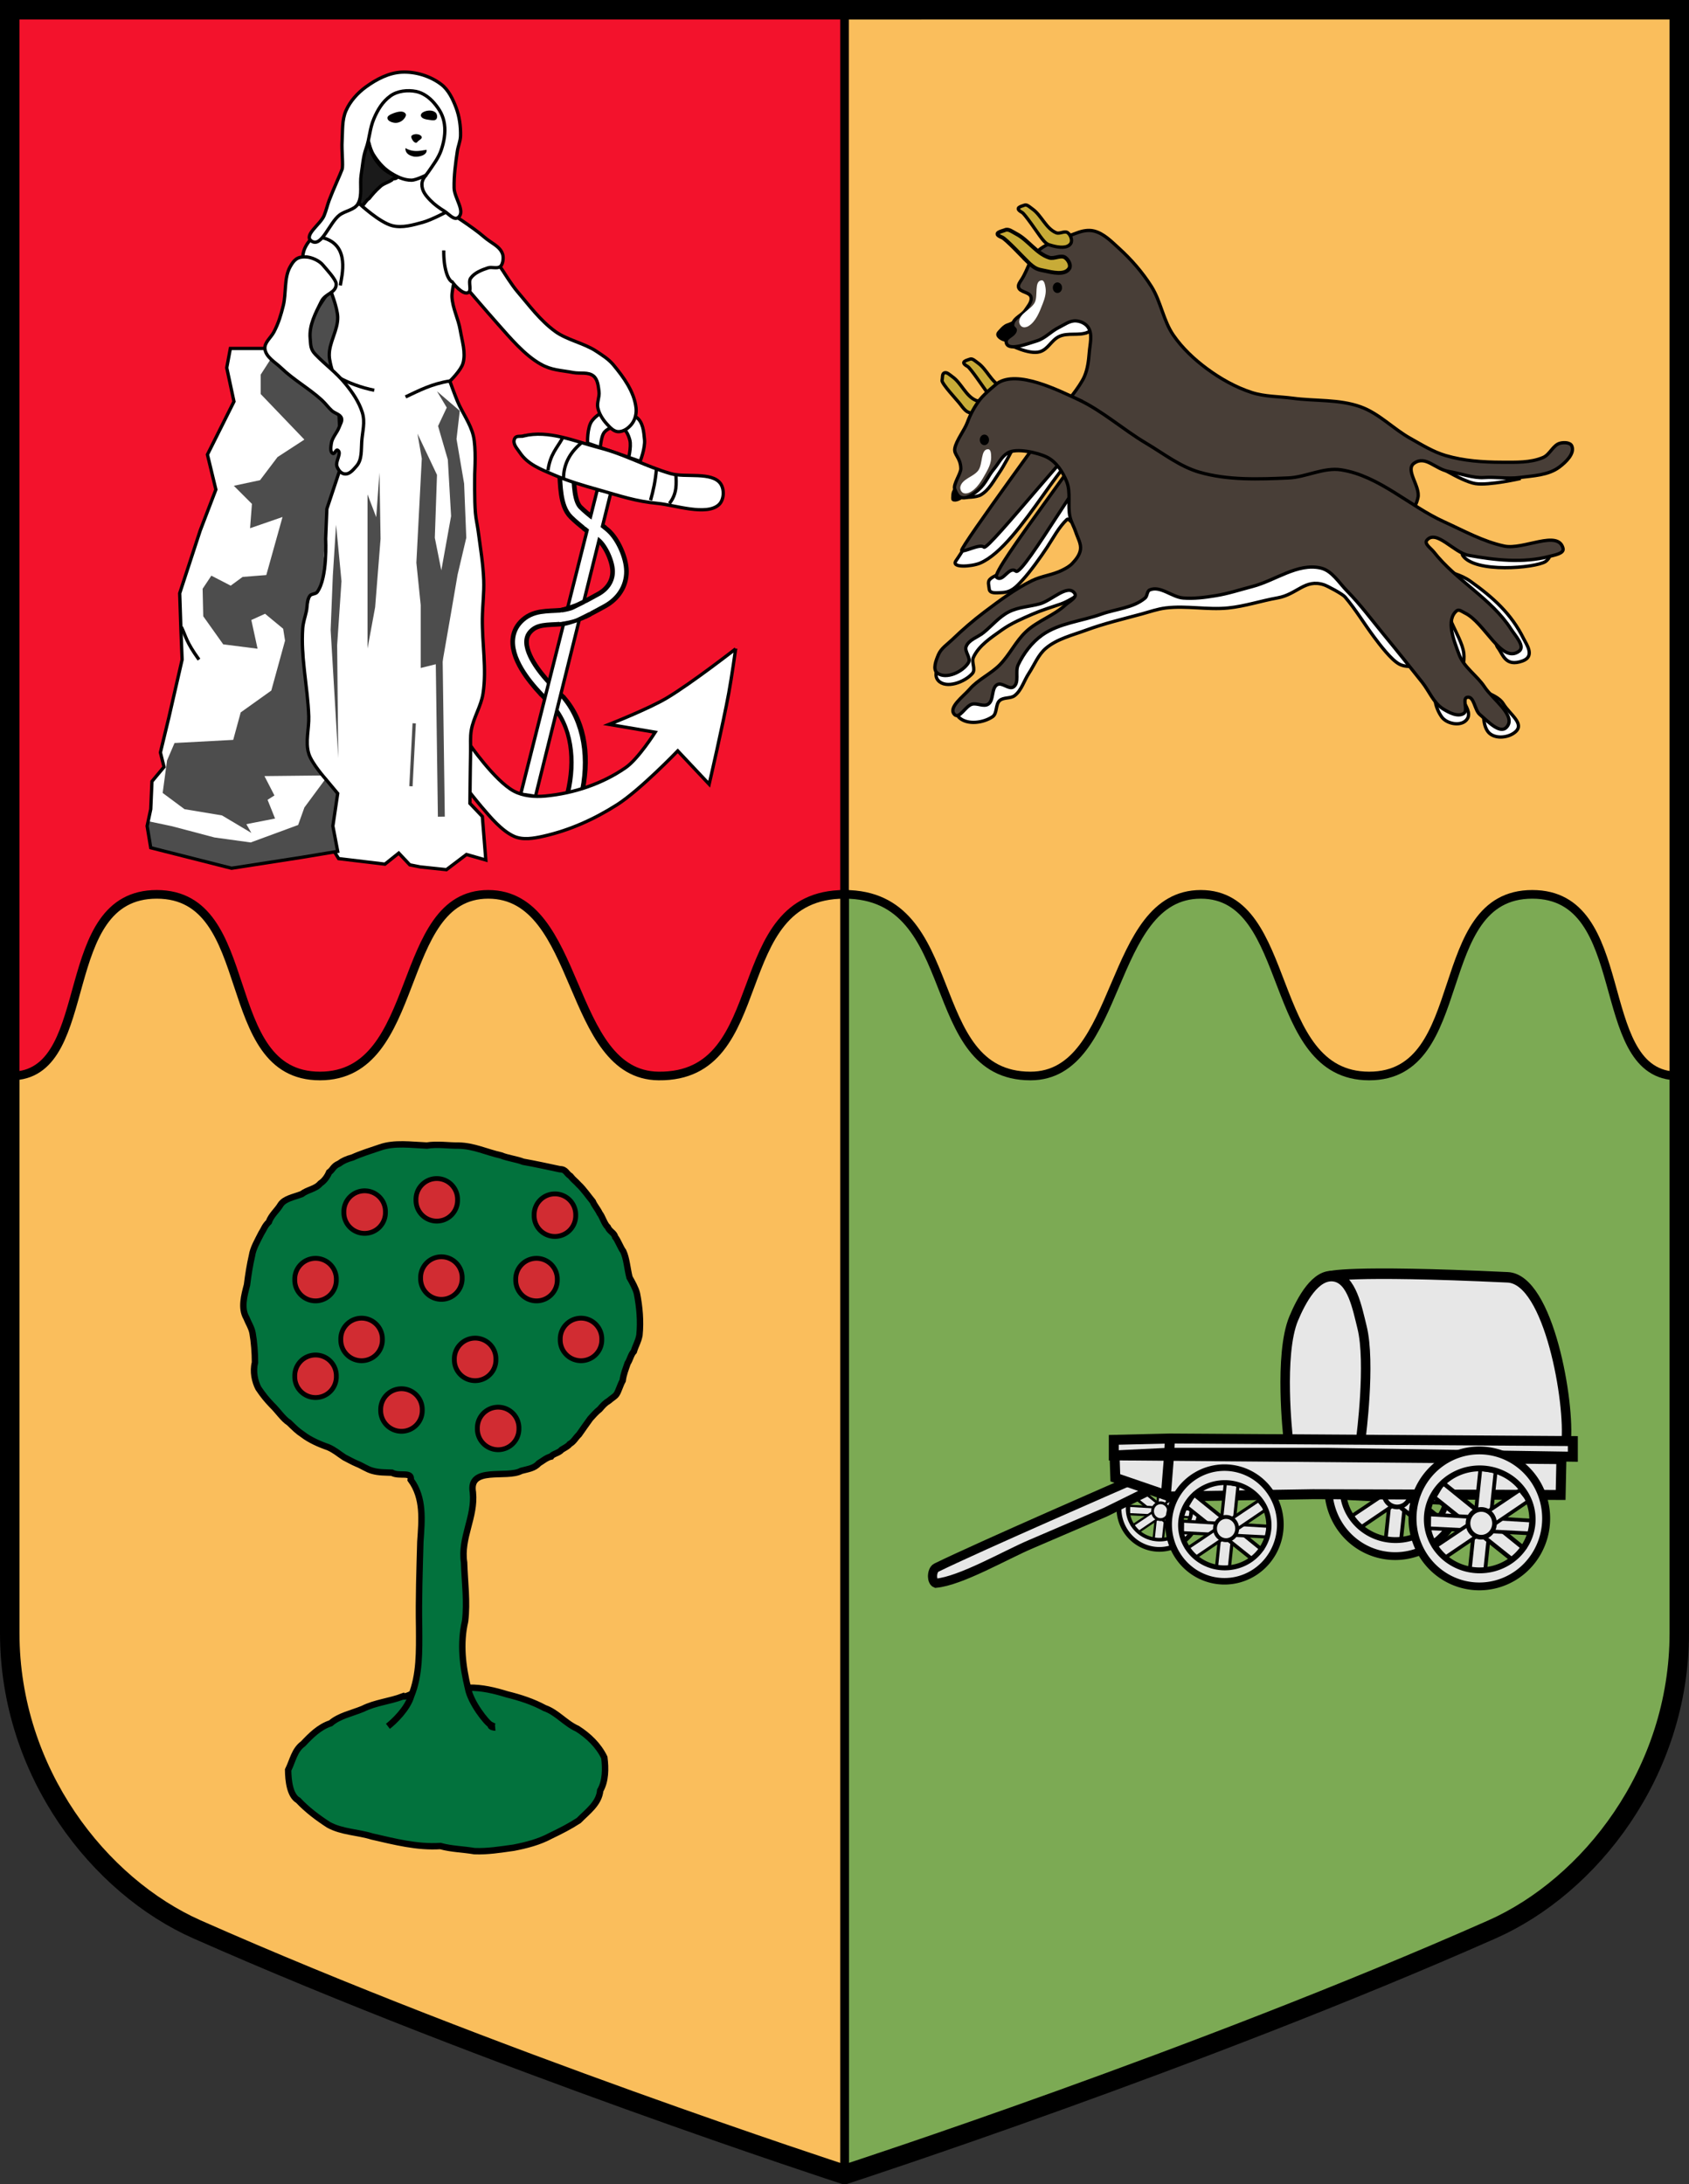 <?xml version="1.0" encoding="UTF-8" standalone="no"?>
<!-- Created with Inkscape (http://www.inkscape.org/) -->

<svg
   xmlns:dc="http://purl.org/dc/elements/1.1/"
   xmlns:cc="http://creativecommons.org/ns#"
   xmlns:rdf="http://www.w3.org/1999/02/22-rdf-syntax-ns#"
   xmlns:svg="http://www.w3.org/2000/svg"
   xmlns="http://www.w3.org/2000/svg"
   xmlns:xlink="http://www.w3.org/1999/xlink"
   xmlns:sodipodi="http://sodipodi.sourceforge.net/DTD/sodipodi-0.dtd"
   xmlns:inkscape="http://www.inkscape.org/namespaces/inkscape"
   width="391.062"
   height="505.719"
   id="svg3407"
   version="1.1"
   inkscape:version="0.92.4 (5da689c313, 2019-01-14)"
   sodipodi:docname="South Africa Shield 1910-1928.svg">
  <rect width="100%" height="100%" fill="#333333" stroke="none"/>
  <defs
     id="defs3409">
    <inkscape:perspective
       sodipodi:type="inkscape:persp3d"
       inkscape:vp_x="0 : 526.18109 : 1"
       inkscape:vp_y="0 : 1000 : 0"
       inkscape:vp_z="744.09448 : 526.18109 : 1"
       inkscape:persp3d-origin="372.04724 : 350.78739 : 1"
       id="perspective3415" />
    <inkscape:perspective
       id="perspective3239"
       inkscape:persp3d-origin="0.5 : 0.33333333 : 1"
       inkscape:vp_z="1 : 0.5 : 1"
       inkscape:vp_y="0 : 1000 : 0"
       inkscape:vp_x="0 : 0.5 : 1"
       sodipodi:type="inkscape:persp3d" />
  </defs>
  <sodipodi:namedview
     id="base"
     pagecolor="#ffffff"
     bordercolor="#666666"
     borderopacity="1.0"
     inkscape:pageopacity="0.0"
     inkscape:pageshadow="2"
     inkscape:zoom="1"
     inkscape:cx="180.85935"
     inkscape:cy="208.63641"
     inkscape:document-units="px"
     inkscape:current-layer="layer1"
     showgrid="false"
     inkscape:window-width="1600"
     inkscape:window-height="837"
     inkscape:window-x="-8"
     inkscape:window-y="-8"
     inkscape:window-maximized="1" />
  <g
     inkscape:label="Ebene 1"
     inkscape:groupmode="layer"
     id="layer1"
     transform="translate(-178.754,-245.217)">
    <g
       transform="translate(-182.774,-578.427)"
       id="g3066">
      <path
         style="fill:none;stroke:#000000;stroke-width:7;stroke-linecap:butt;stroke-linejoin:miter;stroke-miterlimit:4;stroke-opacity:1;stroke-dasharray:none"
         d="m 365.028,827.144 0,374.625 c 0,31.822 20.441,57.68 42.625,67.5 67.893,30.053 149.406,56.594 149.406,56.594 0,0 81.513,-26.541 149.406,-56.594 22.184,-9.82 42.625,-35.678 42.625,-67.5 l 0,-374.625 -192.031,0 -192.031,0 z"
         id="path3853"
         sodipodi:nodetypes="ccscscccc" />
      <path
         sodipodi:nodetypes="ccscscccc"
         id="path3836"
         d="m 365.028,827.144 0,374.625 c 0,31.822 20.441,57.68 42.625,67.5 67.893,30.053 149.406,56.594 149.406,56.594 0,0 81.513,-26.541 149.406,-56.594 22.184,-9.82 42.625,-35.678 42.625,-67.5 l 0,-374.625 -192.031,0 -192.031,0 z"
         style="fill:#f3122c;fill-opacity:1;stroke:#000000;stroke-width:2;stroke-linecap:butt;stroke-linejoin:miter;stroke-miterlimit:4;stroke-opacity:1;stroke-dasharray:none" />
      <path
         id="path3851"
         d="m 557.069,827.155 0,279.637 192.022,1.079 0,-280.727 -192.022,0.011 z"
         style="fill:#fabe5c;fill-opacity:1;stroke:#000000;stroke-width:2;stroke-linecap:butt;stroke-linejoin:miter;stroke-miterlimit:4;stroke-opacity:1;stroke-dasharray:none" />
      <path
         sodipodi:nodetypes="ccsccssssc"
         id="path3828"
         d="m 557.06,1030.737 0,295.125 c 0,0 81.513,-26.541 149.406,-56.594 22.184,-9.82 42.625,-35.678 42.625,-67.5 l 0,-129 c -18.88,-1.318 -9.343,-42.031 -32.781,-42.031 -23.824,0 -13.839,42.062 -37.781,42.062 -23.942,0 -17.262,-42.062 -38.969,-42.062 -21.707,0 -18.071,42.05 -39.438,42.062 -25.286,0.015 -15.264,-42.062 -43.062,-42.062 z"
         style="fill:#7caa54;fill-opacity:1;stroke:#000000;stroke-width:2;stroke-linecap:butt;stroke-linejoin:miter;stroke-miterlimit:4;stroke-opacity:1;stroke-dasharray:none" />
      <path
         sodipodi:nodetypes="ccsccssssc"
         style="fill:#fabe5c;fill-opacity:1;stroke:#000000;stroke-width:2;stroke-linecap:butt;stroke-linejoin:miter;stroke-miterlimit:4;stroke-opacity:1;stroke-dasharray:none"
         d="m 557.069,1030.737 0,295.125 c 0,0 -81.513,-26.541 -149.406,-56.594 -22.184,-9.82 -42.625,-35.678 -42.625,-67.5 l 0,-129 c 18.88,-1.318 9.343,-42.031 32.781,-42.031 23.824,0 13.839,42.062 37.781,42.062 23.942,0 17.262,-42.062 38.969,-42.062 21.707,0 18.072,41.837 39.438,42.062 27.002,0.285 15.264,-42.062 43.062,-42.062 z"
         id="path3849" />
    </g>
    <g
       id="g614"
       transform="matrix(3.08,0,0,3.08,-301.849,-262.786)">
      <path
         d="m 186.473,170.977 -3.501,1.839 0.801,3.115 -0.979,6.319 5.578,1.454 1.513,-2.611 -0.504,-3.59 0.593,-4.005 -1.839,-2.255 z"
         id="path4176"
         style="fill:#ffffff;fill-opacity:1;stroke:#000000;stroke-width:0.165;stroke-opacity:1"
         inkscape:connector-curvature="0" />
      <path
         d="m 185.866,178.218 c 0.058,0.214 -0.292,0.083 -0.378,0.257 -0.291,0.197 -0.657,0.263 -0.904,0.526 -0.295,0.254 -0.551,0.551 -0.792,0.856 -0.243,0.146 -0.313,0.378 -0.513,0.54 -0.23,-0.066 -0.243,-0.156 -0.449,-0.274 -0.23,-0.181 -0.46,-0.361 -0.69,-0.542 0.445,-1.82 0.89,-3.639 1.335,-5.459 0.165,1.003 0.249,2.083 0.876,2.928 0.426,0.586 0.858,0.88 1.514,1.168 z"
         id="path4178"
         style="fill:#1a1a1a;stroke:#000000;stroke-width:0.248px;stroke-linecap:butt;stroke-linejoin:miter;stroke-opacity:1"
         inkscape:connector-curvature="0" />
      <path
         d="m 200.235,198.227 0.9,0.335 0.23,-0.942 0.398,-0.544 1.318,0.209 0.251,0.565 0.105,0.816 -0.209,0.69 0.858,0.335 0.356,-0.942 v -1.088 l -0.314,-1.067 -0.46,-0.439 -2.532,-0.126 -0.439,0.377 -0.439,0.732 v 1.193 z"
         id="path4180"
         style="fill:#ffffff;fill-opacity:1;stroke:none;stroke-width:0.667"
         inkscape:connector-curvature="0" />
      <path
         d="m 200.21,198.252 c 0,0 -0.045,-1.179 0.33,-1.675 0.317,-0.419 0.805,-0.728 1.33,-0.765 0.685,-0.049 1.44,0.092 2.001,0.488 0.509,0.359 0.563,1.077 0.621,1.697 0.059,0.632 -0.328,1.622 -0.328,1.622 z"
         id="path4182"
         style="fill:none;stroke:#000000;stroke-width:0.248px;stroke-linecap:butt;stroke-linejoin:miter;stroke-opacity:1"
         inkscape:connector-curvature="0" />
      <path
         d="m 201.153,198.9 c 0,0 0.018,-1.117 0.326,-1.478 0.284,-0.334 0.858,-0.493 1.269,-0.342 0.351,0.13 0.534,0.566 0.634,0.927 0.148,0.534 -0.143,1.587 -0.143,1.587 z"
         id="path4185"
         style="fill:none;stroke:#000000;stroke-width:0.248px;stroke-linecap:butt;stroke-linejoin:miter;stroke-opacity:1"
         inkscape:connector-curvature="0" />
      <path
         d="m 199.785,210.839 c 0.502,-0.251 0.99,-0.521 1.474,-0.785 0.817,-0.447 1.363,-1.215 1.354,-2.171 -0.008,-0.873 -0.579,-2.153 -1.214,-2.702 -0.065,-0.056 -0.192,-0.153 -0.258,-0.207"
         id="path4187"
         style="fill:none;stroke:#000000;stroke-width:1.388;stroke-linecap:butt;stroke-linejoin:miter;stroke-miterlimit:4;stroke-dasharray:none;stroke-opacity:1"
         inkscape:connector-curvature="0" />
      <path
         d="m 201.204,205.016 c -0.301,-0.251 -0.656,-0.522 -0.958,-0.764"
         id="path4189"
         style="fill:none;stroke:#000000;stroke-width:1.388;stroke-linecap:butt;stroke-linejoin:miter;stroke-miterlimit:4;stroke-dasharray:none;stroke-opacity:1"
         inkscape:connector-curvature="0" />
      <path
         d="m 200.295,204.287 c -0.33,-0.264 -0.657,-0.536 -0.971,-0.842 -0.667,-0.65 -0.636,-2.115 -0.703,-3.036"
         id="path4191"
         style="fill:none;stroke:#000000;stroke-width:1.388;stroke-linecap:butt;stroke-linejoin:miter;stroke-miterlimit:4;stroke-dasharray:none;stroke-opacity:1"
         inkscape:connector-curvature="0" />
      <path
         d="m 198.08,217.777 c -0.052,-0.051 -0.105,-0.104 -0.161,-0.161 -0.218,-0.221 -0.498,-0.503 -0.735,-0.75 -0.044,-0.046 -0.086,-0.09 -0.127,-0.133"
         id="path4193"
         style="fill:none;stroke:#000000;stroke-width:1.388;stroke-linecap:butt;stroke-linejoin:miter;stroke-miterlimit:4;stroke-dasharray:none;stroke-opacity:1"
         inkscape:connector-curvature="0" />
      <path
         d="m 198.117,217.814 c -0.052,-0.051 -0.142,-0.141 -0.198,-0.198 -0.259,-0.262 -0.579,-0.585 -0.838,-0.859"
         id="path4195"
         style="fill:none;stroke:#cccccc;stroke-width:0.694;stroke-linecap:butt;stroke-linejoin:miter;stroke-miterlimit:4;stroke-dasharray:none;stroke-opacity:1"
         inkscape:connector-curvature="0" />
      <path
         sodipodi:nodetypes="cc"
         d="m 199.215,224.699 c 0.625,-2.599 0.395,-5.231 -1.236,-7.029"
         id="path4197"
         style="fill:none;stroke:#000000;stroke-width:1.388;stroke-linecap:butt;stroke-linejoin:miter;stroke-miterlimit:4;stroke-dasharray:none;stroke-opacity:1"
         inkscape:connector-curvature="0" />
      <path
         sodipodi:nodetypes="cssc"
         d="m 197.11,216.795 c -0.284,-0.301 -0.534,-0.592 -0.788,-0.915 -0.828,-1.049 -1.99,-2.95 -0.508,-4.059 0.754,-0.564 1.794,-0.379 2.737,-0.528"
         id="path4199"
         style="fill:none;stroke:#000000;stroke-width:1.388;stroke-linecap:butt;stroke-linejoin:miter;stroke-miterlimit:4;stroke-dasharray:none;stroke-opacity:1"
         inkscape:connector-curvature="0" />
      <path
         d="m 197.137,216.813 c -0.284,-0.301 -0.561,-0.61 -0.815,-0.933 -0.828,-1.049 -1.99,-2.95 -0.508,-4.059 0.754,-0.564 1.794,-0.379 2.737,-0.528"
         id="path4201"
         style="fill:none;stroke:#ffffff;stroke-width:0.694;stroke-linecap:butt;stroke-linejoin:miter;stroke-miterlimit:4;stroke-dasharray:none;stroke-opacity:1"
         inkscape:connector-curvature="0" />
      <path
         sodipodi:nodetypes="cc"
         d="m 199.215,224.699 c 0.625,-2.599 0.282,-5.362 -1.349,-7.161"
         id="path4203"
         style="fill:none;stroke:#ffffff;stroke-width:0.694;stroke-linecap:butt;stroke-linejoin:miter;stroke-miterlimit:4;stroke-dasharray:none;stroke-opacity:1"
         inkscape:connector-curvature="0" />
      <path
         sodipodi:nodetypes="ccccc"
         d="m 200.94,201.765 -5.754,22.87 1.109,0.167 5.678,-22.889 z"
         id="path4205"
         style="fill:#ffffff;fill-opacity:1;stroke:#000000;stroke-width:0.248px;stroke-linecap:butt;stroke-linejoin:miter;stroke-opacity:1"
         inkscape:connector-curvature="0" />
      <path
         d="m 211.342,213.716 c 0,0 -3.282,2.562 -5.164,3.689 -1.369,0.82 -4.353,1.992 -4.353,1.992 l 3.467,0.59 c 0,0 -1.267,1.998 -2.213,2.656 -1.756,1.222 -3.92,1.942 -6.05,2.139 -0.793,0.074 -1.659,0.007 -2.361,-0.369 -1.442,-0.772 -3.393,-3.606 -3.393,-3.606 l -0.116,3.454 c 0,0 0.713,0.9 1.087,1.339 0.656,0.77 1.503,1.787 2.423,2.206 0.671,0.306 1.493,0.162 2.213,0 2.018,-0.454 3.839,-1.288 5.533,-2.361 1.722,-1.09 4.574,-4.058 4.574,-4.058 l 2.361,2.508 c 0,0 1.033,-4.466 1.476,-6.861 0.222,-1.201 0.516,-3.32 0.516,-3.32 z"
         id="path4242"
         style="fill:#ffffff;fill-opacity:1;stroke:#000000;stroke-width:0.248px;stroke-linecap:butt;stroke-linejoin:miter;stroke-opacity:1"
         inkscape:connector-curvature="0"
         sodipodi:nodetypes="csccsssccssssccsc" />
      <path
         d="m 199.785,210.839 c 0.502,-0.251 0.99,-0.521 1.474,-0.785 0.817,-0.447 1.363,-1.215 1.354,-2.171 -0.008,-0.873 -0.579,-2.153 -1.214,-2.702 -0.065,-0.056 -0.13,-0.111 -0.195,-0.165"
         id="path4207"
         style="fill:none;stroke:#ffffff;stroke-width:0.694;stroke-linecap:butt;stroke-linejoin:miter;stroke-miterlimit:4;stroke-dasharray:none;stroke-opacity:1"
         inkscape:connector-curvature="0" />
      <path
         d="m 200.295,204.287 c -0.33,-0.264 -0.657,-0.536 -0.971,-0.842 -0.667,-0.65 -0.636,-2.115 -0.703,-3.036"
         id="path4209"
         style="fill:none;stroke:#ffffff;stroke-width:0.694;stroke-linecap:butt;stroke-linejoin:miter;stroke-miterlimit:4;stroke-dasharray:none;stroke-opacity:1"
         inkscape:connector-curvature="0" />
      <path
         d="m 195.391,197.71 c 1.895,-0.466 3.836,0.4 5.724,0.893 1.969,0.514 3.394,1.372 5.348,1.942 1.08,0.315 3.093,-0.168 3.743,0.751 0.303,0.429 0.267,1.208 -0.112,1.571 -0.919,0.881 -3.33,0.037 -4.597,-0.083 -1.717,-0.163 -2.805,-0.557 -4.465,-1.025 -1.218,-0.344 -2.233,-0.638 -3.396,-1.137 -0.969,-0.416 -1.926,-0.779 -2.513,-1.654 -0.23,-0.343 -0.563,-0.658 -0.405,-1.039 0.112,-0.27 0.39,-0.15 0.673,-0.22 z"
         id="path4211"
         style="fill:#ffffff;fill-opacity:1;stroke:#000000;stroke-width:0.248px;stroke-linecap:butt;stroke-linejoin:miter;stroke-opacity:1"
         inkscape:connector-curvature="0" />
      <path
         d="m 191.104,186.571 c 0,0 1.545,1.806 2.335,2.694 0.929,1.045 2.015,2.351 3.231,3.04 0.85,0.482 1.51,0.459 2.47,0.641 0.508,0.096 1.133,-0.066 1.526,0.269 0.313,0.267 0.351,0.759 0.404,1.167 0.052,0.402 -0.177,0.816 -0.09,1.212 0.099,0.451 0.362,0.871 0.673,1.212 0.232,0.255 0.509,0.569 0.853,0.584 0.395,0.017 0.792,-0.27 1.033,-0.584 0.254,-0.331 0.363,-0.798 0.314,-1.212 -0.141,-1.21 -0.928,-2.295 -1.706,-3.232 -0.354,-0.426 -0.839,-0.728 -1.302,-1.033 -0.895,-0.59 -2.192,-0.839 -3.059,-1.469 -1.155,-0.841 -1.938,-1.935 -2.868,-3.021 -0.392,-0.457 -1.033,-1.482 -1.033,-1.482 l -0.629,-0.943 -2.828,0.673 z"
         id="path4213-7"
         style="fill:#ffffff;fill-opacity:1;stroke:#000000;stroke-width:0.248px;stroke-linecap:butt;stroke-linejoin:miter;stroke-opacity:1"
         inkscape:connector-curvature="0" />
      <path
         d="m 178.804,184.186 c 0.095,-1.178 1.31,-1.796 1.964,-2.693 l 2.286,-1.247 c 0,0 1.522,1.427 2.493,1.662 0.745,0.18 1.546,-0.058 2.286,-0.26 0.658,-0.179 1.87,-0.831 1.87,-0.831 0,0 1.886,1.195 2.721,1.928 0.548,0.481 1.199,0.695 1.399,1.299 0.099,0.299 0.008,0.794 -0.172,0.929 -0.251,0.188 -0.638,0.003 -0.935,0.104 -0.478,0.161 -1.01,0.365 -1.299,0.779 -0.212,0.304 0.135,0.951 -0.208,1.091 -0.392,0.159 -1.066,-0.673 -1.066,-0.673 0,0 -0.148,0.655 -0.129,0.985 0.049,0.855 0.483,1.648 0.623,2.493 0.136,0.823 0.433,1.69 0.208,2.493 -0.151,0.537 -0.987,1.351 -0.987,1.351 0,0 0.364,1.011 0.571,1.506 0.368,0.879 0.974,1.67 1.195,2.597 0.221,0.927 0.104,2.649 0.104,2.857 0,0.208 -0.032,1.977 0.052,2.961 0.039,0.454 0.148,0.899 0.208,1.351 0.163,1.226 0.369,2.452 0.416,3.688 0.036,0.952 -0.091,1.904 -0.104,2.857 -0.026,1.887 0.335,3.796 0.052,5.662 -0.145,0.953 -0.719,1.803 -0.883,2.753 -0.091,0.529 -0.04,1.073 -0.052,1.61 -0.03,1.298 -0.052,3.896 -0.052,3.896 l 0.935,0.987 0.26,3.272 -1.454,-0.416 -1.506,1.143 -1.974,-0.208 -0.779,-0.156 -0.831,-0.883 -1.039,0.831 -3.48,-0.416 -5.766,-9.298 2.597,-32.361 z"
         id="path4215-1"
         style="fill:#ffffff;fill-opacity:1;stroke:#000000;stroke-width:0.248px;stroke-linecap:butt;stroke-linejoin:miter;stroke-opacity:1"
         inkscape:connector-curvature="0"
         sodipodi:nodetypes="cccsscsssssscssscssssssssssccccccccccccc" />
      <path
         d="m 181.062,187.054 -3.173,4.08 h -4.533 l -0.272,1.451 0.544,2.539 -1.995,3.989 0.635,2.629 -1.179,3.083 -1.541,4.715 0.091,2.72 0.091,2.267 -0.997,4.352 -0.635,2.629 0.272,1.088 -0.907,1.088 -0.091,2.085 -0.272,1.269 0.272,1.632 6.075,1.541 5.259,-0.816 2.72,-0.453 -0.363,-1.904 0.363,-2.448 -0.907,-1.088 -1.269,-1.904 v -2.811 l -0.453,-6.619 0.272,-1.269 0.272,-1.179 0.544,-0.272 0.635,-3.989 0.091,-2.267 1.088,-3.264 -0.272,-5.984 -0.635,-2.267 0.635,-2.901 z"
         id="path4217-1"
         style="fill:#ffffff;fill-opacity:1;stroke:none;stroke-width:0.667"
         inkscape:connector-curvature="0" />
      <path
         d="m 180.331,223.236 -4.412,0.047 0.751,1.455 -0.516,0.329 0.563,1.408 -2.159,0.422 0.375,0.657 -2.206,-1.314 -2.816,-0.469 -1.643,-1.22 0.329,-2.441 0.563,-1.314 4.412,-0.235 0.563,-2.065 2.3,-1.643 1.033,-3.755 -0.141,-0.892 -1.361,-1.126 -1.033,0.469 0.469,2.159 -2.581,-0.329 -1.502,-2.112 -0.047,-2.065 0.657,-0.986 1.455,0.751 0.892,-0.657 1.783,-0.141 1.22,-4.365 -2.441,0.845 0.141,-1.83 -1.361,-1.361 1.971,-0.422 1.314,-1.737 2.018,-1.314 -3.285,-3.426 v -1.455 l 0.845,-1.314 3.084,-3.948 1.212,-1.349 0.647,2.382 -0.314,1.283 -0.199,1.134 -0.036,0.36 0.188,1.134 0.962,0.89 1.354,3.246 -0.235,2.024 -0.561,1.372 -1.05,0.028 -0.887,2.92 -0.112,1.942 -0.153,1.535 0.14,0.728 -0.65,1.975 -0.479,0.313 -0.601,2.431 0.417,6.261 -0.072,3.124 z"
         id="path4219-5"
         style="fill:#4d4d4d;stroke:none;stroke-width:0.667"
         inkscape:connector-curvature="0"
         sodipodi:nodetypes="ccccccccccccccccccccccccccccccccccccccccccccccccccccccccccc" />
      <path
         d="m 180.518,223.484 -1.596,2.16 -0.47,1.315 -1.784,0.657 -1.784,0.657 -2.723,-0.376 -3.193,-0.845 -1.784,-0.376 -0.135,0.361 0.329,1.643 0.986,0.282 3.473,0.845 1.643,0.422 2.957,-0.469 5.069,-0.798 -0.422,-1.83 0.235,-1.83 0.094,-0.845 z"
         id="path4221-2"
         style="fill:#4d4d4d;stroke:none;stroke-width:0.667"
         inkscape:connector-curvature="0" />
      <path
         d="m 169.677,212.076 c 0.353,0.73 0.34,1.093 1.321,2.45"
         id="path4225-6"
         style="fill:none;stroke:#000000;stroke-width:0.248px;stroke-linecap:butt;stroke-linejoin:miter;stroke-opacity:1"
         inkscape:connector-curvature="0" />
      <path
         d="m 198.306,197.911 c -0.399,0.715 -0.913,1.2 -1.074,2.392"
         id="path4227-1"
         style="fill:none;stroke:#000000;stroke-width:0.248px;stroke-linecap:butt;stroke-linejoin:miter;stroke-opacity:1"
         inkscape:connector-curvature="0" />
      <path
         d="m 199.722,198.252 c -0.93,0.792 -1.298,1.665 -1.318,2.587"
         id="path4230"
         style="fill:none;stroke:#000000;stroke-width:0.248px;stroke-linecap:butt;stroke-linejoin:miter;stroke-opacity:1"
         inkscape:connector-curvature="0" />
      <path
         d="m 205.383,200.253 c -0.075,0.836 -0.235,1.587 -0.439,2.294"
         id="path4232"
         style="fill:none;stroke:#000000;stroke-width:0.248px;stroke-linecap:butt;stroke-linejoin:miter;stroke-opacity:1"
         inkscape:connector-curvature="0" />
      <path
         d="m 206.847,200.546 c 0.037,0.748 0.107,1.497 -0.488,2.245"
         id="path4234"
         style="fill:none;stroke:#000000;stroke-width:0.248px;stroke-linecap:butt;stroke-linejoin:miter;stroke-opacity:1"
         inkscape:connector-curvature="0" />
      <path
         d="m 201.225,205.037 c -0.301,-0.251 -0.723,-0.593 -1.025,-0.835"
         id="path4236"
         style="fill:none;stroke:#ffffff;stroke-width:0.694;stroke-linecap:butt;stroke-linejoin:miter;stroke-miterlimit:4;stroke-dasharray:none;stroke-opacity:1"
         inkscape:connector-curvature="0" />
      <path
         d="m 198.338,211.315 c 0.247,-0.039 1.079,-0.315 1.307,-0.416 0.133,-0.059 0.349,-0.164 0.521,-0.25"
         id="path4238"
         style="fill:none;stroke:#000000;stroke-width:1.388;stroke-linecap:butt;stroke-linejoin:miter;stroke-miterlimit:4;stroke-dasharray:none;stroke-opacity:1"
         inkscape:connector-curvature="0" />
      <path
         d="m 198.063,211.357 c 0.438,-0.039 0.974,-0.164 1.201,-0.268 0.175,-0.081 0.838,-0.414 1.01,-0.5"
         id="path4240"
         style="fill:none;stroke:#ffffff;stroke-width:0.694;stroke-linecap:butt;stroke-linejoin:miter;stroke-miterlimit:4;stroke-dasharray:none;stroke-opacity:1"
         inkscape:connector-curvature="0" />
      <path
         d="m 182.965,180.234 c 0.331,-0.629 0.113,-1.448 0.225,-2.15 0.101,-0.63 0.145,-1.356 0.361,-1.957 0.288,-0.802 0.265,-1.494 0.601,-2.277 0.288,-0.67 0.645,-1.267 1.234,-1.697 0.529,-0.386 1.294,-0.468 1.936,-0.339 0.526,0.106 1.008,0.462 1.355,0.871 0.421,0.496 0.682,0.951 0.774,1.595 0.092,0.644 -0.033,1.32 -0.242,1.936 -0.205,0.602 -0.609,1.12 -0.968,1.646 -0.221,0.322 -0.475,0.529 -0.484,0.92 -0.011,0.497 0.284,0.853 0.629,1.21 0.312,0.323 0.683,0.588 1.065,0.823 0.32,0.197 0.713,0.705 1.016,0.484 0.606,-0.44 -0.275,-1.478 -0.29,-2.227 -0.019,-0.923 0.107,-1.846 0.242,-2.759 0.058,-0.391 0.233,-0.766 0.242,-1.162 0.017,-0.719 -0.084,-1.458 -0.339,-2.13 -0.245,-0.644 -0.565,-1.324 -1.113,-1.742 -0.819,-0.626 -1.923,-0.965 -2.953,-0.92 -0.976,0.043 -1.922,0.537 -2.711,1.113 -0.629,0.46 -1.188,1.077 -1.5,1.791 -0.306,0.7 -0.242,1.512 -0.29,2.275 -0.045,0.708 0.097,1.839 0,2.13 -0.097,0.29 -0.674,1.538 -0.968,2.323 -0.143,0.382 -0.229,0.785 -0.387,1.162 -0.274,0.652 -1.53,1.458 -0.968,1.888 0.762,0.583 1.364,-1.358 2.13,-1.936 0.44,-0.332 1.147,-0.384 1.404,-0.871 z"
         id="path4246"
         style="fill:#ffffff;fill-opacity:1;stroke:#000000;stroke-width:0.248px;stroke-linecap:butt;stroke-linejoin:miter;stroke-opacity:1"
         inkscape:connector-curvature="0" />
      <path
         d="m 186.523,173.476 c -0.202,-0.283 -0.723,-0.108 -1.042,0.029 -0.138,0.059 -0.335,0.169 -0.318,0.318 0.024,0.216 0.334,0.324 0.55,0.347 0.225,0.024 0.476,-0.073 0.637,-0.232 0.117,-0.116 0.27,-0.329 0.174,-0.463 z"
         id="path4248"
         style="fill:#000000;stroke-width:0.667"
         inkscape:connector-curvature="0" />
      <path
         d="m 188.776,173.39 c -0.241,-0.211 -0.69,-0.169 -0.962,0 -0.084,0.052 -0.166,0.172 -0.133,0.266 0.081,0.229 0.424,0.264 0.664,0.299 0.166,0.024 0.396,0.067 0.498,-0.066 0.102,-0.133 0.06,-0.388 -0.066,-0.498 z"
         id="path4250"
         style="fill:#000000;stroke-width:0.667"
         inkscape:connector-curvature="0" />
      <path
         d="m 186.983,175.14 c 0.173,-0.185 0.662,-0.151 0.756,0.084 0.054,0.135 -0.176,0.234 -0.28,0.336 -0.043,0.042 -0.08,0.112 -0.14,0.112 -0.12,0 -0.219,-0.121 -0.28,-0.224 -0.053,-0.09 -0.127,-0.232 -0.056,-0.308 z"
         id="path4252"
         style="fill:#000000;stroke-width:0.667"
         inkscape:connector-curvature="0" />
      <path
         d="m 186.512,176.072 c 0.555,0.303 0.968,0.237 1.591,0.125 0.081,0.39 -0.551,0.568 -0.945,0.513 -0.453,-0.093 -0.653,-0.313 -0.645,-0.638 z"
         id="path4254"
         style="fill:#000000;stroke-width:0.667"
         inkscape:connector-curvature="0" />
      <path
         d="m 188.12,178.082 c 0,0 -0.805,0.398 -1.133,0.402 -0.597,0.008 -1.185,-0.288 -1.681,-0.621 -0.494,-0.332 -0.892,-0.81 -1.206,-1.316 -0.214,-0.344 -0.352,-0.959 -0.352,-0.959"
         id="path4256"
         style="fill:none;stroke:#000000;stroke-width:0.248px;stroke-linecap:butt;stroke-linejoin:miter;stroke-opacity:1"
         inkscape:connector-curvature="0" />
      <path
         d="m 189.878,193.575 c -1.395,0.216 -2.342,0.73 -3.353,1.201"
         id="path4258"
         style="fill:none;stroke:#000000;stroke-width:0.248px;stroke-linecap:butt;stroke-linejoin:miter;stroke-opacity:1"
         inkscape:connector-curvature="0" />
      <path
         d="m 184.173,194.276 c -0.986,-0.197 -1.9,-0.537 -2.753,-1.001"
         id="path4260"
         style="fill:none;stroke:#000000;stroke-width:0.248px;stroke-linecap:butt;stroke-linejoin:miter;stroke-opacity:1"
         inkscape:connector-curvature="0" />
      <path
         d="m 180.32,182.815 c 2.077,0.56 1.404,2.874 1.301,3.583"
         id="path4262"
         style="fill:none;stroke:#000000;stroke-width:0.248px;stroke-linecap:butt;stroke-linejoin:miter;stroke-opacity:1"
         inkscape:connector-curvature="0"
         sodipodi:nodetypes="cc" />
      <path
         d="m 180.862,186.704 -2.973,4.43 h -4.533 l -0.272,1.451 0.544,2.539 -1.995,3.989 0.635,2.629 -1.179,3.083 -1.541,4.715 0.091,2.72 0.091,2.267 -0.997,4.352 -0.635,2.629 0.272,1.088 -0.907,1.088 -0.091,2.085 -0.272,1.269 0.272,1.632 6.075,1.541 5.259,-0.816 2.72,-0.453 -0.363,-1.904 0.363,-2.448 -0.907,-1.088 c 0,0 -1.048,-1.174 -1.269,-1.904 -0.272,-0.897 0.032,-1.874 0,-2.811 -0.076,-2.21 -0.611,-4.413 -0.453,-6.619 0.031,-0.432 0.178,-0.847 0.272,-1.269 0.088,-0.394 0.023,-0.862 0.272,-1.179 0.125,-0.159 0.424,-0.108 0.544,-0.272 0.796,-1.086 0.635,-3.989 0.635,-3.989 l 0.091,-2.267 1.088,-3.264 -0.272,-5.984 c 0,0 -0.612,-1.482 -0.635,-2.267 -0.029,-0.99 0.659,-1.912 0.635,-2.901 -0.018,-0.716 -0.563,-2.073 -0.563,-2.073 z"
         id="path4223-7"
         style="fill:none;stroke:#000000;stroke-width:0.248px;stroke-linecap:butt;stroke-linejoin:miter;stroke-opacity:1"
         inkscape:connector-curvature="0"
         sodipodi:nodetypes="ccccccccccccccccccccccccssssssccccssc" />
      <path
         d="m 179.005,184.248 c -0.622,-0.015 -0.864,0.221 -1.165,0.765 -0.45,0.814 -0.28,1.989 -0.504,2.892 -0.179,0.722 -0.359,1.328 -0.704,1.988 -0.222,0.425 -0.729,0.792 -0.677,1.269 0.068,0.626 0.773,1.001 1.227,1.438 0.932,0.899 2.09,1.537 3.046,2.411 0.272,0.249 0.487,0.557 0.761,0.804 0.224,0.202 0.619,0.265 0.719,0.55 0.077,0.22 -0.09,0.458 -0.169,0.677 -0.155,0.427 -0.528,0.777 -0.592,1.227 -0.036,0.255 -0.112,0.666 0.127,0.761 0.131,0.052 0.213,-0.319 0.338,-0.254 0.363,0.189 -0.185,0.843 -0.042,1.227 0.087,0.234 0.265,0.49 0.508,0.55 0.407,0.1 0.697,-0.276 0.973,-0.592 0.407,-0.467 0.339,-1.201 0.381,-1.819 0.053,-0.79 0.277,-1.444 0.042,-2.2 -0.248,-0.797 -0.741,-1.511 -1.269,-2.157 -0.708,-0.866 -1.475,-1.396 -2.251,-2.201 -0.382,-0.397 -0.35,-0.669 -0.398,-1.217 -0.086,-0.988 0.401,-1.885 0.842,-2.773 0.306,-0.617 1.124,-0.622 1.114,-1.311 -0.005,-0.341 -0.783,-1.159 -0.999,-1.423 -0.275,-0.336 -0.873,-0.601 -1.308,-0.611 z"
         id="path4244"
         style="fill:#ffffff;fill-opacity:1;stroke:#000000;stroke-width:0.248px;stroke-linecap:butt;stroke-linejoin:miter;stroke-opacity:1"
         inkscape:connector-curvature="0" />
      <path
         d="m 190.098,186.161 c -0.394,-0.107 -0.717,-1.068 -0.699,-2.399"
         id="path4264"
         style="fill:none;stroke:#000000;stroke-width:0.248px;stroke-linecap:butt;stroke-linejoin:miter;stroke-opacity:1"
         inkscape:connector-curvature="0" />
      <path
         d="m 181.304,204.389 -0.245,3.834 -0.163,4.079 0.571,9.626 -0.082,-8.484 0.326,-4.813 z"
         id="path4266"
         style="fill:#4d4d4d;stroke:none;stroke-width:0.667"
         inkscape:connector-curvature="0" />
      <path
         d="m 184.567,200.474 -0.245,3.345 -0.653,-1.713 v 11.583 l 0.571,-3.1 0.408,-5.139 z"
         id="path4268"
         style="fill:#4d4d4d;stroke:none;stroke-width:0.667"
         inkscape:connector-curvature="0" />
      <path
         d="m 187.177,219.317 -0.245,4.731 z"
         id="path4270"
         style="fill:none;stroke:#4d4d4d;stroke-width:0.248px;stroke-linecap:butt;stroke-linejoin:miter;stroke-opacity:1"
         inkscape:connector-curvature="0" />
      <path
         d="m 189.054,214.423 0.163,11.91"
         id="path4272"
         style="fill:none;stroke:#4d4d4d;stroke-width:0.52;stroke-linecap:butt;stroke-linejoin:miter;stroke-miterlimit:4;stroke-dasharray:none;stroke-opacity:1"
         inkscape:connector-curvature="0" />
      <path
         d="m 187.422,197.537 0.326,1.876 -0.408,7.831 0.326,3.181 v 2.855 1.876 l 1.631,-0.408 0.653,-3.752 0.489,-2.855 0.653,-2.773 -0.163,-4.079 -0.571,-3.345 0.245,-2.121 -1.713,-1.468 0.734,1.224 -0.653,1.387 0.734,2.529 0.245,4.242 -0.734,4.079 -0.489,-2.447 0.163,-4.731 z"
         id="path4274"
         style="fill:#4d4d4d;stroke:none;stroke-width:0.667"
         inkscape:connector-curvature="0" />
    </g>
    <g
       transform="matrix(0.509,0,0,0.509,656.395,411.892)"
       id="g4317">
      <path
         inkscape:connector-curvature="0"
         d="m -319.006,-81.133 c 0,0 -2.201,4.233 -3.561,6.185 -1.674,2.402 -3.078,5.299 -5.623,6.747 -1.375,0.782 -4.686,0.75 -4.686,0.75 l 7.872,-11.996 z"
         transform="scale(1.5)"
         id="path4319"
         style="fill:#ffffff;stroke:#000000;stroke-width:1px;stroke-linecap:butt;stroke-linejoin:miter;stroke-opacity:1" />
      <path
         inkscape:connector-curvature="0"
         d="m -453.915,-126.905 c -21.659,7.064 -43.836,46.403 -49.625,54.564 -2.385,3.362 7.171,2.657 10.971,1.059 18.911,-7.95 41.394,-57.732 47.357,-48.294 6.124,9.693 -25.705,36.744 -37.101,51.758 -1.312,1.729 -4.288,2.362 -5.797,3.922 -1.128,1.166 -0.45,2.705 -0.315,4.323 0.195,2.322 3.346,1.786 5.675,1.71 4.488,-0.145 6.562,-2.524 9.597,-5.833 3.47,-3.782 8.164,-10.375 10.993,-14.657 2.828,-4.28 5.412,-9.323 9.161,-12.825 0.828,-0.773 3.294,3.388 4.462,2.437 1.168,-0.951 1.495,-8.847 2.624,-9.917 1.13,-1.07 3.062,4.686 3.776,3.556 0.714,-1.13 1.126,-2.274 1.047,-3.405 -3.986,-56.821 1.445,5.628 0.458,27.482 -0.546,12.089 -20.482,13.096 -31.605,17.863 -3.374,1.446 -7.276,1.517 -10.535,3.206 -9.273,4.807 -18.747,10.679 -24.734,19.238 -2.574,3.68 -7.122,9.483 -4.122,12.825 3.54,3.944 12.098,0.795 15.573,-3.206 1.605,-1.848 -0.569,-5.107 0.458,-7.329 2.492,-5.391 7.998,-8.907 12.825,-12.367 4.329,-3.103 9.314,-5.207 14.199,-7.329 4.164,-1.808 8.53,-3.111 12.825,-4.58 8.36,-2.86 21.449,-16.248 25.192,-8.245 6.102,13.047 -25.822,13.395 -36.643,22.902 -4.156,3.652 -6.63,8.906 -10.535,12.825 -4.057,4.071 -8.64,7.605 -13.283,10.993 -3.661,2.671 -9.43,3.273 -11.451,7.329 -0.888,1.782 -1.023,4.624 0.458,5.954 3.75,3.369 10.939,2.365 15.115,-0.458 2.209,-1.493 1.237,-5.531 3.206,-7.329 1.783,-1.628 4.968,-0.805 6.871,-2.29 3.138,-2.45 4.224,-6.751 6.413,-10.077 2.537,-3.856 4.251,-8.484 7.787,-11.451 5.13,-4.305 12.037,-5.93 18.321,-8.245 8.206,-3.023 16.75,-5.046 25.192,-7.329 3.646,-0.986 7.244,-2.287 10.993,-2.748 9.395,-1.157 18.98,0.951 28.398,0 7.597,-0.767 14.927,-3.241 22.444,-4.58 8.971,-1.599 12.473,-8.804 21.131,-5.964 1.641,0.538 8.436,4.192 9.557,5.506 4.896,5.738 8.763,12.283 13.283,18.321 2.544,3.398 7.716,10.304 11.47,12.287 4.598,2.428 9.9,-0.676 14.1,2.389 5.817,4.245 1.128,7.492 2.227,14.61 0.373,2.419 1.485,4.953 2.892,6.956 2.194,3.124 8.249,4.371 10.993,1.717 4.871,-4.711 -6.441,-11.912 -1.316,-16.346 3.002,-2.597 4.978,1.712 7.271,4.953 3.179,4.494 0.837,11.539 3.894,16.117 2.541,3.805 9.318,3.409 12.739,0.371 4.224,-3.751 -2.544,-7.865 -5.496,-12.681 -3.555,-5.799 -14.865,-5.801 -17.549,-12.052 -1.447,-3.37 -0.027,-7.351 -0.458,-10.993 -1.024,-8.653 -12.598,-21.317 -5.038,-25.65 7.601,-4.357 14.973,10.026 19.696,17.405 1.718,2.685 -1.033,3.265 0.907,5.795 2.294,2.993 3.316,8.739 11.088,5.97 5.927,-2.111 1.827,-7.567 0.538,-10.184 -5.586,-11.334 -13.865,-18.716 -24.144,-26.065 -8.908,-6.369 -21.422,-4.381 -25.031,-12.617 -1.411,-3.219 -2.369,-8.447 0.458,-10.535 5.839,-4.312 16.632,-0.247 21.07,5.496 1.213,1.571 -1.013,4.248 0,5.954 5.626,8.087 32.684,5.643 37.559,2.748 1.115,-0.789 2.541,-2.497 1.832,-3.664 -4.832,-7.963 -18.792,1.295 -27.94,-0.458 -15.234,-2.919 -28.556,-12.384 -43.514,-16.489 -37.519,-10.298 -76.63,-13.521 -114.967,-20.154 -12.515,-2.165 -21.82,-18.137 -33.895,-14.199 z"
         id="path4321"
         style="fill:#ffffff;stroke:#000000;stroke-width:1.5px;stroke-linecap:butt;stroke-linejoin:miter;stroke-opacity:1" />
      <path
         inkscape:connector-curvature="0"
         d="m -246.709,-109.778 c 0,0 -14.427,3.3 -20.564,2.326 -6.44,-1.022 -20.554,-10.158 -20.554,-10.158 z"
         id="path4323"
         style="fill:#ffffff;stroke:#000000;stroke-width:1.5px;stroke-linecap:butt;stroke-linejoin:miter;stroke-opacity:1" />
      <path
         inkscape:connector-curvature="0"
         d="m -473.826,-182.571 c 0,0 -4.062,2.259 -6.261,2.966 -1.169,0.376 -2.237,1.449 -3.057,2.363 -1.029,1.148 -1.913,1.749 -0.898,2.909 3.552,4.057 16.146,0.989 16.146,0.989 z"
         id="path4325"
         style="fill:#000000;stroke:#000000;stroke-width:1.5px;stroke-linecap:butt;stroke-linejoin:miter;stroke-opacity:1" />
      <path
         inkscape:connector-curvature="0"
         d="m -490.014,-149.861 c 2.699,3.664 3.337,3.667 5.606,4.287 2.67,0.729 6.692,1.302 8.244,-0.989 0.957,-1.413 0.034,-3.907 -1.319,-4.946 -1.395,-1.071 -3.651,0.673 -5.276,0 -4.739,-1.963 -6.666,-7.96 -10.882,-10.882 -1.092,-0.757 -2.418,-2.198 -3.627,-1.649 -1.045,0.475 -4.968,1.089 -0.989,3.298 1.275,0.708 7.061,9.276 8.244,10.882 z"
         id="path4327"
         style="fill:#c8ab37;fill-opacity:1;stroke:#000000;stroke-width:1.5px;stroke-linecap:butt;stroke-linejoin:miter;stroke-opacity:1" />
      <path
         inkscape:connector-curvature="0"
         d="m -501.632,-143.615 c 2.699,3.664 3.337,3.667 5.606,4.287 2.67,0.729 6.692,1.302 8.244,-0.989 0.957,-1.413 0.034,-3.907 -1.319,-4.946 -1.395,-1.071 -3.651,0.673 -5.276,0 -4.739,-1.963 -6.666,-7.96 -10.882,-10.882 -1.092,-0.756 -2.418,-2.198 -3.627,-1.649 -1.045,0.475 -0.66,2.198 -0.989,3.298 -0.419,1.397 7.061,9.276 8.244,10.882 z"
         id="path4329"
         style="fill:#c8ab37;fill-opacity:1;stroke:#000000;stroke-width:1.5px;stroke-linecap:butt;stroke-linejoin:miter;stroke-opacity:1" />
      <path
         inkscape:connector-curvature="0"
         d="m -443.512,-176.31 c -4.071,1.778 -9.194,0.015 -13.18,1.977 -3.555,1.749 -4.947,5.825 -8.756,6.912 -5.075,1.449 -14.161,-3.484 -14.161,-3.484 0,0 0.921,-2.986 2.818,-4.416 8.931,-6.734 31.962,-10.215 31.962,-10.215 l 6.261,5.272 c 0,0 -3.009,3.11 -4.943,3.954 z"
         id="path4331"
         style="fill:#ffffff;stroke:#000000;stroke-width:1.5px;stroke-linecap:butt;stroke-linejoin:miter;stroke-opacity:1" />
      <path
         inkscape:connector-curvature="0"
         d="m -448.551,-221.475 c -5.022,1.958 -13.021,4.224 -17.143,7.697 -4.31,3.63 -4.972,8.891 -8.066,13.601 -0.68,1.035 -1.644,2.287 -1.304,3.477 0.652,2.285 5.051,2.047 5.65,4.346 0.557,2.135 -1.405,4.235 -2.608,6.085 -1.509,2.32 -5.088,3.375 -5.65,6.085 -0.531,2.557 2.056,1.74 0.714,3.981 -0.979,1.635 -3.932,2.38 -3.757,4.278 0.426,4.619 9.462,0.887 13.909,-0.435 3.739,-1.112 6.499,-4.357 9.997,-6.085 2.509,-1.239 5.031,-3.215 7.824,-3.042 2.135,0.132 4.518,1.227 5.65,3.042 1.995,3.199 0.734,7.543 0.435,11.301 -0.293,3.682 -0.721,7.47 -2.173,10.866 -0.521,1.22 -1.353,2.644 -2.306,4.095 -0.953,1.451 -2.029,2.929 -3.04,4.254 -1.011,1.325 -1.956,2.498 -2.649,3.339 -0.693,0.841 -0.771,0.889 -1.133,1.351 -2.594,3.315 -2.985,4.073 -7.446,10.199 -4.461,6.126 -10.399,14.304 -16.304,22.514 -5.906,8.21 -11.779,16.453 -16.112,22.706 -4.333,6.254 -7.126,10.519 -6.87,10.775 0.256,0.256 0.902,0.179 1.756,-0.053 0.854,-0.232 1.916,-0.618 3.004,-0.98 1.088,-0.362 2.203,-0.7 3.161,-0.836 0.958,-0.136 1.761,-0.069 2.226,0.379 0.465,0.448 3.611,-2.76 8.109,-7.788 4.497,-5.028 10.346,-11.876 16.215,-18.709 5.869,-6.832 11.758,-13.648 16.336,-18.612 4.578,-4.964 7.846,-8.076 8.473,-7.5 2.506,2.305 -46.391,63.736 -43.426,66.299 2.965,2.564 5.587,-5.311 8.822,-2.744 3.236,2.567 35.656,-54.911 38.974,-52.596 3.318,2.315 29.738,15.994 32.95,17.802 3.212,1.808 6.325,3.299 9.244,4.345 30.706,11.007 69.129,19.041 97.795,3.477 2.227,-1.209 3.371,-4.044 3.912,-6.52 1.119,-5.127 -6.043,-12.646 -1.739,-15.647 5.315,-3.706 9.517,2.787 15.917,3.798 4.776,0.754 10.99,3.085 15.812,2.722 5.345,-0.403 10.765,0.685 16.082,0 6.239,-0.803 13.235,-0.991 18.255,-4.781 2.955,-2.231 7.079,-6.146 5.65,-9.562 -0.691,-1.653 -3.469,-1.704 -5.216,-1.304 -3.309,0.757 -4.704,5.181 -7.824,6.52 -5.764,2.473 -12.418,2.181 -18.69,2.173 -8.608,-0.01 -17.384,-0.619 -25.644,-3.042 -5.72,-1.679 -10.877,-4.918 -16.082,-7.824 -7.791,-4.349 -14.207,-11.319 -22.601,-14.343 -9.755,-3.514 -20.581,-2.543 -30.86,-3.912 -6.235,-0.83 -12.706,-0.667 -18.69,-2.608 -7.336,-2.38 -14.229,-6.278 -20.428,-10.866 -5.764,-4.266 -11.136,-9.312 -15.212,-15.213 -4.607,-6.669 -5.663,-15.317 -9.997,-22.167 -4.066,-6.428 -9.14,-12.28 -14.778,-17.386 -3.396,-3.075 -6.859,-6.701 -11.301,-7.824 -2.544,-0.643 -5.379,-0.084 -7.824,0.869 z"
         id="path4333"
         style="fill:#483e37;fill-opacity:1;stroke:#000000;stroke-width:1.5px;stroke-linecap:butt;stroke-linejoin:miter;stroke-opacity:1" />
      <path
         inkscape:connector-curvature="0"
         d="m -471.185,-208.604 c 3.752,3.68 4.868,3.673 7.758,4.287 3.734,0.793 9.364,2.234 11.409,-0.989 0.942,-1.484 -0.384,-3.942 -1.825,-4.946 -1.997,-1.392 -4.986,0.749 -7.302,0 -5.893,-1.906 -9.542,-8.069 -15.06,-10.882 -1.569,-0.8 -3.419,-2.383 -5.02,-1.649 -1.082,0.496 -6.247,1.341 -1.369,3.298 1.764,0.708 9.771,9.276 11.409,10.882 z"
         id="path4335"
         style="fill:#c8ab37;stroke:#000000;stroke-width:1.765px;stroke-linecap:butt;stroke-linejoin:miter;stroke-opacity:1" />
      <path
         inkscape:connector-curvature="0"
         d="m -465.212,-219.917 c 2.699,3.664 3.337,3.667 5.606,4.287 2.67,0.729 6.692,1.302 8.244,-0.989 0.957,-1.413 0.034,-3.907 -1.319,-4.946 -1.395,-1.071 -3.651,0.673 -5.276,0 -4.739,-1.963 -6.666,-7.96 -10.882,-10.882 -1.092,-0.756 -2.418,-2.198 -3.627,-1.649 -1.045,0.475 -4.968,1.089 -0.989,3.298 1.275,0.708 7.061,9.276 8.244,10.882 z"
         id="path4337"
         style="fill:#c8ab37;stroke:#000000;stroke-width:1.5px;stroke-linecap:butt;stroke-linejoin:miter;stroke-opacity:1" />
      <path
         inkscape:connector-curvature="0"
         d="m -502.722,-108.368 c 0,0 -1.108,2.897 -1.928,4.201 -0.436,0.694 -0.522,1.7 -0.549,2.519 -0.034,1.028 -0.228,1.714 0.789,1.872 3.555,0.55 8.676,-6.419 8.676,-6.419 z"
         id="path4339"
         style="fill:#000000;stroke:#000000;stroke-width:1.001px;stroke-linecap:butt;stroke-linejoin:miter;stroke-opacity:1" />
      <path
         inkscape:connector-curvature="0"
         d="m -447.964,-145.732 c 11.118,5.226 20.416,13.693 30.985,19.956 7.884,4.673 15.353,10.585 24.157,13.129 12.977,3.75 26.943,3.208 40.438,2.626 8.138,-0.351 16.114,-4.962 24.158,-3.676 17.239,2.757 30.842,16.418 46.74,23.632 8.94,4.057 17.71,8.967 27.308,11.028 8.736,1.876 24.621,-7.619 26.783,1.05 0.589,2.36 -3.95,3.058 -6.302,3.676 -11.853,3.114 -24.705,1.674 -36.761,-0.525 -6.592,-1.202 -14.649,-12.001 -18.906,-6.827 -1.297,1.576 1.895,3.643 3.151,5.252 10.208,13.074 26.246,21.214 35.186,35.186 1.91,2.986 6.485,7.817 3.676,9.978 -7.968,6.13 -15.61,-13.001 -24.683,-17.33 -1.15,-0.549 -2.679,-1.844 -3.676,-1.05 -5.211,4.15 -1.292,13.72 1.05,19.956 2.192,5.836 8.129,9.496 11.554,14.705 3.83,5.825 14.78,13.326 9.978,18.381 -3.074,3.236 -8.643,-2.929 -12.079,-5.777 -2.507,-2.078 -2.593,-8.559 -5.777,-7.877 -2.451,0.525 0.534,5.999 -1.575,7.352 -2.717,1.743 -6.723,-0.379 -9.453,-2.101 -4.324,-2.728 -6.275,-8.074 -9.453,-12.079 -5.728,-7.217 -11.474,-14.419 -17.33,-21.532 -5.528,-6.714 -10.705,-13.758 -16.805,-19.956 -3.743,-3.803 -6.878,-9.31 -12.079,-10.503 -10.43,-2.392 -20.629,5.704 -30.985,8.403 -5.588,1.456 -11.103,3.292 -16.805,4.201 -4.853,0.774 -9.807,1.457 -14.705,1.05 -5.204,-0.432 -10.435,-5.745 -15.23,-3.676 -1.296,0.559 -1.023,2.764 -2.101,3.676 -5.411,4.58 -13.287,4.947 -19.956,7.352 -8.906,3.212 -19.052,3.988 -26.783,9.453 -4.777,3.377 -8.518,8.37 -11.028,13.654 -1.458,3.07 0.684,8.029 -2.101,9.978 -2.028,1.42 -5.173,-2.225 -7.352,-1.05 -2.895,1.561 -1.424,7.165 -4.201,8.928 -2.069,1.313 -4.99,-0.654 -7.352,0 -2.951,0.817 -5.705,6.884 -7.877,4.726 -3.174,-3.152 3.903,-8.169 6.827,-11.554 3.825,-4.427 9.536,-6.873 13.654,-11.028 4.561,-4.602 7.327,-10.825 12.079,-15.23 5.27,-4.885 12.575,-7.205 17.856,-12.079 1.647,-1.521 5.456,-3.394 4.201,-5.252 -3.068,-4.544 -10.474,3.25 -15.755,4.726 -4.702,1.314 -9.825,1.466 -14.179,3.676 -4.437,2.252 -7.685,6.323 -11.554,9.453 -2.614,2.115 -6.639,3.176 -7.877,6.302 -0.912,2.302 2.352,5.246 1.05,7.352 -2.619,4.238 -10.231,7.764 -14.179,4.726 -2.224,-1.711 -0.578,-5.822 0.525,-8.403 1.217,-2.848 4.072,-4.678 6.302,-6.827 4.648,-4.48 9.548,-8.72 14.705,-12.604 6.865,-5.17 13.823,-10.381 21.532,-14.179 4.32,-2.129 9.34,-2.586 13.654,-4.726 1.696,-0.842 3.428,-1.773 4.726,-3.151 1.667,-1.77 3.352,-3.892 3.676,-6.302 0.362,-2.693 -1.262,-5.293 -2.101,-7.877 -0.753,-2.319 -2.066,-4.454 -2.626,-6.827 -1.253,-5.306 0.49,-11.234 -1.575,-16.28 -1.792,-4.377 -4.699,-8.91 -8.928,-11.028 -4.072,-2.04 -14.005,-4.339 -17.871,-1.931 -2.927,1.823 -3.96,4.556 -6.169,7.204 -2.986,3.579 -3.604,6.431 -7.055,9.564 -1.012,0.919 -2.832,2.214 -4.032,2.87 -1.238,0.677 -2.909,1.092 -4.201,0.525 -1.379,-0.605 -2.058,-2.281 -2.626,-3.676 -0.868,-2.133 2.824,-7.081 2.766,-9.383 -0.126,-5.102 -3.243,-6.188 -2.74,-9.148 0.598,-3.52 4.467,-8.426 5.692,-11.78 1.371,-3.753 3.323,-7.35 5.777,-10.503 2.206,-2.835 7.877,-7.352 7.877,-7.352 9.21,-6.188 27.522,3.115 36.761,7.352 z"
         id="path4341"
         style="fill:#483e37;fill-opacity:1;stroke:#000000;stroke-width:1.5px;stroke-linecap:butt;stroke-linejoin:miter;stroke-opacity:1" />
      <path
         inkscape:connector-curvature="0"
         d="m -301.579,-131.283 a 2.26,2.173 0 1 1 -4.519,0 2.26,2.173 0 1 1 4.519,0 z"
         transform="matrix(0.924,0,0,1.081,-176.64,-54.653)"
         id="path4343"
         style="fill:#000000" />
      <path
         inkscape:connector-curvature="0"
         d="m -309.748,-133.282 c -2.353,0.231 -0.953,4.704 -2.086,6.779 -1.162,2.129 -4.406,3.153 -4.693,5.562 -0.077,0.643 0.303,1.423 0.869,1.738 0.559,0.311 1.365,0.158 1.912,-0.174 2.294,-1.393 3.366,-4.28 4.346,-6.779 0.601,-1.534 1.129,-3.24 0.869,-4.867 -0.135,-0.845 -0.365,-2.343 -1.217,-2.26 z"
         transform="scale(1.5)"
         id="path4345"
         style="fill:#ffffff;fill-opacity:1;stroke:none" />
      <path
         inkscape:connector-curvature="0"
         d="m -488.866,-123.081 c -3.543,-0.149 -2.398,6.788 -4.514,9.634 -2.171,2.92 -7.203,3.764 -8.132,7.282 -0.248,0.939 0.153,2.177 0.928,2.763 0.765,0.579 1.995,0.52 2.876,0.141 3.699,-1.59 5.894,-5.655 7.87,-9.162 1.213,-2.154 2.354,-4.576 2.307,-7.048 -0.024,-1.283 -0.053,-3.557 -1.336,-3.611 z"
         id="path4347"
         style="fill:#ffffff;fill-opacity:1;stroke:none" />
      <path
         inkscape:connector-curvature="0"
         d="m -301.579,-131.283 a 2.26,2.173 0 1 1 -4.519,0 2.26,2.173 0 1 1 4.519,0 z"
         transform="matrix(0.924,0,0,1.081,-209.856,14.569)"
         id="path4349"
         style="fill:#000000" />
    </g>
    <g
       id="g700"
       transform="matrix(2.728,0,0,2.728,-1260.908,-247.698)">
      <path
         style="fill:#02723d;fill-opacity:1;stroke:#000000;stroke-width:0.544;stroke-linecap:butt;stroke-linejoin:miter;stroke-miterlimit:4;stroke-dasharray:none;stroke-opacity:1"
         id="path3045"
         d="m 561.929,324.679 c -1.104,0.428 -2.334,0.517 -3.406,1.06 -0.94,0.385 -2.014,0.597 -2.72,1.222 -0.957,0.306 -1.701,1.057 -2.343,1.741 -0.736,0.525 -0.874,1.425 -1.27,2.223 0.01,0.867 0.136,2.175 0.858,2.581 0.741,0.792 1.659,1.482 2.576,2.075 1.143,0.625 2.47,0.609 3.694,0.993 1.9,0.433 3.825,0.937 5.795,0.808 0.919,0.259 1.932,0.27 2.887,0.434 1.132,0.046 2.213,-0.138 3.326,-0.29 1.084,-0.209 2.176,-0.491 3.14,-1.012 0.869,-0.417 1.63,-0.804 2.391,-1.301 0.727,-0.747 1.713,-1.428 1.821,-2.547 0.462,-0.802 0.466,-1.855 0.349,-2.799 -0.501,-1.041 -1.352,-1.841 -2.276,-2.435 -1.045,-0.467 -1.74,-1.396 -2.788,-1.759 -0.993,-0.538 -2.078,-0.892 -3.183,-1.163 -1.065,-0.327 -2.127,-0.588 -3.241,-0.567 -1.262,0.045 -2.566,-0.111 -3.801,0.079 -0.724,0.152 -1.364,0.733 -1.808,0.658 z"
         inkscape:connector-curvature="0" />
      <path
         style="fill:#02723d;fill-opacity:1;stroke:#000000;stroke-width:0.544;stroke-linecap:butt;stroke-linejoin:miter;stroke-miterlimit:4;stroke-dasharray:none;stroke-opacity:1"
         id="path3039"
         d="m 560.659,327.219 c 0.485,-0.37 1.66,-1.481 1.973,-2.572 0.74,-1.802 0.683,-3.829 0.674,-5.811 -0.048,-2.464 0.04,-4.87 0.106,-7.29 0.124,-1.813 0.324,-3.702 -0.814,-5.249 0.111,-0.745 -0.973,-0.248 -1.601,-0.605 -0.555,-0.026 -1.093,-0.005 -1.641,-0.16 -0.486,-0.131 -0.891,-0.436 -1.321,-0.6 -0.338,-0.139 -0.821,-0.411 -1.079,-0.54 -0.521,-0.342 -0.793,-0.608 -1.363,-0.861 -0.762,-0.262 -1.582,-0.63 -2.162,-1.081 -0.453,-0.297 -0.676,-0.531 -1.161,-1.001 -0.493,-0.304 -0.99,-1.055 -1.441,-1.481 -0.421,-0.438 -0.757,-0.837 -1.161,-1.441 -0.298,-0.566 -0.492,-1.414 -0.292,-2.188 -4.2e-4,-0.821 -0.075,-1.783 -0.202,-2.471 -0.075,-0.471 -0.362,-0.89 -0.528,-1.32 -0.48,-0.823 -0.183,-1.895 0.053,-2.798 0.108,-0.857 0.24,-1.699 0.422,-2.481 0.096,-0.636 0.474,-1.268 0.792,-1.9 0.236,-0.361 0.278,-0.613 0.633,-0.95 0.23,-0.624 0.698,-0.962 1.003,-1.478 0.337,-0.514 1.104,-0.632 1.795,-0.897 0.514,-0.395 1.165,-0.413 1.58,-0.903 0.358,-0.238 0.608,-0.62 0.743,-0.945 0.337,-0.241 0.334,-0.527 0.845,-0.739 0.309,-0.234 0.638,-0.381 1.161,-0.528 0.643,-0.3 1.552,-0.584 2.323,-0.845 1.219,-0.43 2.63,-0.214 3.963,-0.16 0.934,-0.148 1.846,0.016 2.695,0.002 1.302,0.024 2.362,0.559 3.618,0.839 0.507,0.218 1.382,0.333 1.865,0.534 1.008,0.178 2.146,0.427 3.114,0.633 0.528,0.004 0.538,0.358 0.897,0.581 0.262,0.335 0.475,0.463 0.692,0.716 0.401,0.362 0.901,1.081 1.208,1.449 0.132,0.327 0.393,0.6 0.587,1.001 0.21,0.243 0.402,0.917 0.68,1.163 0.168,0.392 0.54,0.47 0.633,0.845 0.236,0.292 0.455,0.91 0.686,1.214 0.289,0.624 0.333,1.442 0.528,2.217 0.212,0.369 0.539,0.957 0.633,1.372 0.221,1.12 0.333,2.344 0.211,3.537 -0.115,0.582 -0.307,0.818 -0.475,1.372 -0.255,0.266 -0.328,0.715 -0.528,1.003 -0.163,0.491 -0.344,0.899 -0.422,1.478 -0.201,0.341 -0.35,0.913 -0.528,1.161 -0.142,0.205 -0.444,0.359 -0.618,0.528 -0.369,0.226 -0.511,0.398 -0.807,0.739 -0.288,0.217 -0.595,0.577 -0.792,0.792 -0.266,0.364 -0.671,0.941 -0.956,1.349 -0.318,0.303 -0.421,0.594 -0.801,0.815 -0.111,0.165 -0.409,0.318 -0.671,0.475 -0.224,0.285 -0.748,0.344 -0.897,0.581 -0.378,0.077 -0.769,0.414 -1.056,0.581 -0.369,0.426 -0.906,0.477 -1.478,0.633 -1.226,0.68 -4.507,-0.443 -4.106,1.834 0.209,2.076 -1.06,3.856 -0.748,5.941 0.049,1.646 0.289,3.353 0.084,4.997 -0.443,1.905 -0.204,3.82 0.248,5.681 0.215,1.203 1.574,2.944 1.948,3.123 -0.108,0.172 0.312,0.22 0.36,0.216"
         inkscape:connector-curvature="0" />
      <path
         style="fill:#d12c32;fill-opacity:1;stroke:#000000;stroke-width:0.409;stroke-miterlimit:4;stroke-dasharray:none;stroke-opacity:1"
         id="path5063"
         d="m 556.28,297.508 a 1.764,1.764 0 1 1 -3.527,0 1.764,1.764 0 1 1 3.527,0 z"
         inkscape:connector-curvature="0" />
      <use
         xlink:href="#path5063"
         height="600"
         width="1200"
         y="0"
         x="0"
         id="use3147"
         transform="translate(-9.3621509e-7,-8.205)" />
      <use
         xlink:href="#path5063"
         height="600"
         width="1200"
         y="0"
         x="0"
         id="use3149"
         transform="translate(3.907,-3.126)" />
      <use
         xlink:href="#path5063"
         height="600"
         width="1200"
         y="0"
         x="0"
         id="use3167"
         transform="translate(4.168,-13.936)" />
      <use
         xlink:href="#path5063"
         height="600"
         width="1200"
         y="0"
         x="0"
         id="use3165"
         transform="translate(10.289,-14.977)" />
      <use
         xlink:href="#path5063"
         height="600"
         width="1200"
         y="0"
         x="0"
         id="use3159"
         transform="translate(10.68,-8.335)" />
      <use
         xlink:href="#path5063"
         height="600"
         width="1200"
         y="0"
         x="0"
         id="use3151"
         transform="translate(7.293,2.865)" />
      <use
         xlink:href="#path5063"
         height="600"
         width="1200"
         y="0"
         x="0"
         id="use3155"
         transform="translate(13.545,-1.433)" />
      <use
         xlink:href="#path5063"
         height="600"
         width="1200"
         y="0"
         x="0"
         id="use3161"
         transform="translate(18.754,-8.205)" />
      <use
         xlink:href="#path5063"
         height="600"
         width="1200"
         y="0"
         x="0"
         id="use3163"
         transform="translate(20.317,-13.675)" />
      <use
         xlink:href="#path5063"
         height="600"
         width="1200"
         y="0"
         x="0"
         id="use3157"
         transform="translate(22.531,-3.126)" />
      <use
         xlink:href="#path5063"
         height="600"
         width="1200"
         y="0"
         x="0"
         id="use3153"
         transform="translate(15.498,4.428)" />
    </g>
    <g
       transform="matrix(0.471,0,0,0.471,647.528,406.371)"
       id="g3946">
      <g
         transform="matrix(0.724,0,0,0.724,-140.549,104.44)"
         id="g3948">
        <path
           inkscape:connector-curvature="0"
           d="m -262.503,255.45 c -2.851,0.265 -5.736,1.077 -8.216,2.507 -1.594,0.919 -2.983,2.254 -4.038,3.76 -1.91,2.726 -3.661,5.872 -3.899,9.191 -0.247,3.448 0.879,7.055 2.646,10.027 1.141,1.919 2.943,3.475 4.874,4.596 1.931,1.12 4.184,1.733 6.406,1.95 3.204,0.312 6.655,0.306 9.609,-0.975 2.656,-1.152 4.848,-3.364 6.545,-5.71 1.329,-1.837 2.275,-4.03 2.646,-6.267 0.426,-2.571 0.28,-5.33 -0.557,-7.798 -0.786,-2.317 -2.309,-4.397 -4.038,-6.127 -1.966,-1.967 -4.348,-3.65 -6.963,-4.596 -1.581,-0.572 -3.339,-0.713 -5.013,-0.557 z"
           transform="scale(1.5)"
           id="path3950"
           style="fill:none;stroke:#e7e7e7;stroke-width:3.7;stroke-linecap:butt;stroke-linejoin:miter;stroke-miterlimit:4;stroke-dasharray:none;stroke-opacity:1" />
        <path
           inkscape:connector-curvature="0"
           d="m -244.491,270.938 a 16.779,17.453 0 1 1 -33.558,0 16.779,17.453 0 1 1 33.558,0 z"
           transform="matrix(1.637,0,0,1.601,34.346,-26.458)"
           id="path3953"
           style="fill:none;stroke:#000000;stroke-width:2.003;stroke-miterlimit:4;stroke-dasharray:none;stroke-dashoffset:0;stroke-opacity:1" />
        <path
           inkscape:connector-curvature="0"
           d="m -397.286,428.442 4.365,-41.438 6.269,0.975 -4.267,40.431 z"
           id="path3955"
           style="fill:#e7e7e7;fill-opacity:1;stroke:#000000;stroke-width:1.549px;stroke-linecap:butt;stroke-linejoin:miter;stroke-opacity:1" />
        <path
           inkscape:connector-curvature="0"
           d="m -375.086,419.585 -33.282,-26.934 -3.559,5.981 32.169,25.693 z"
           id="path3957"
           style="fill:#e7e7e7;fill-opacity:1;stroke:#000000;stroke-width:1.802px;stroke-linecap:butt;stroke-linejoin:miter;stroke-opacity:1" />
        <path
           inkscape:connector-curvature="0"
           d="m -371.885,408.206 -42.049,-2.545 -0.081,5.713 41.569,2.089 z"
           id="path3959"
           style="fill:#e7e7e7;fill-opacity:1;stroke:#000000;stroke-width:1.53px;stroke-linecap:butt;stroke-linejoin:miter;stroke-opacity:1" />
        <path
           inkscape:connector-curvature="0"
           d="m -376.656,395.627 -35.071,23.505 4.186,4.358 34.467,-23.395 z"
           id="path3961"
           style="fill:#e7e7e7;fill-opacity:1;stroke:#000000;stroke-width:1.5px;stroke-linecap:butt;stroke-linejoin:miter;stroke-opacity:1" />
        <path
           inkscape:connector-curvature="0"
           d="m -258.521,272.542 a 2.863,2.969 0 1 1 -5.726,0 2.863,2.969 0 1 1 5.726,0 z"
           transform="matrix(1.902,0,0,1.923,104.595,-114.769)"
           id="path3963"
           style="fill:#e7e7e7;fill-opacity:1;stroke:#000000;stroke-opacity:1" />
        <path
           inkscape:connector-curvature="0"
           d="m -244.491,270.938 a 16.779,17.453 0 1 1 -33.558,0 16.779,17.453 0 1 1 33.558,0 z"
           transform="matrix(1.291,0,0,1.201,-55.884,82.308)"
           id="path3965"
           style="fill:none;stroke:#000000;stroke-width:2.003;stroke-miterlimit:4;stroke-dasharray:none;stroke-dashoffset:0;stroke-opacity:1" />
        <path
           inkscape:connector-curvature="0"
           d="m -269.883,254.335 -5.153,4.038"
           transform="scale(1.5)"
           id="path3967"
           style="fill:none;stroke:#000000;stroke-width:1px;stroke-linecap:butt;stroke-linejoin:miter;stroke-opacity:1" />
      </g>
      <g
         transform="matrix(1.196,0,0,1.196,161.031,-97.684)"
         id="g3969">
        <path
           inkscape:connector-curvature="0"
           d="m -262.503,255.45 c -2.851,0.265 -5.736,1.077 -8.216,2.507 -1.594,0.919 -2.983,2.254 -4.038,3.76 -1.91,2.726 -3.661,5.872 -3.899,9.191 -0.247,3.448 0.879,7.055 2.646,10.027 1.141,1.919 2.943,3.475 4.874,4.596 1.931,1.12 4.184,1.733 6.406,1.95 3.204,0.312 6.655,0.306 9.609,-0.975 2.656,-1.152 4.848,-3.364 6.545,-5.71 1.329,-1.837 2.275,-4.03 2.646,-6.267 0.426,-2.571 0.28,-5.33 -0.557,-7.798 -0.786,-2.317 -2.309,-4.397 -4.038,-6.127 -1.966,-1.967 -4.348,-3.65 -6.963,-4.596 -1.581,-0.572 -3.339,-0.713 -5.013,-0.557 z"
           transform="scale(1.5)"
           id="path3971"
           style="fill:none;stroke:#e7e7e7;stroke-width:3.7;stroke-linecap:butt;stroke-linejoin:miter;stroke-miterlimit:4;stroke-dasharray:none;stroke-opacity:1" />
        <path
           inkscape:connector-curvature="0"
           d="m -244.491,270.938 a 16.779,17.453 0 1 1 -33.558,0 16.779,17.453 0 1 1 33.558,0 z"
           transform="matrix(1.637,0,0,1.601,34.346,-26.458)"
           id="path3973"
           style="fill:none;stroke:#000000;stroke-width:2.003;stroke-miterlimit:4;stroke-dasharray:none;stroke-dashoffset:0;stroke-opacity:1" />
        <path
           inkscape:connector-curvature="0"
           d="m -397.286,428.442 4.365,-41.438 6.269,0.975 -4.267,40.431 z"
           id="path3975"
           style="fill:#e7e7e7;fill-opacity:1;stroke:#000000;stroke-width:1.549px;stroke-linecap:butt;stroke-linejoin:miter;stroke-opacity:1" />
        <path
           inkscape:connector-curvature="0"
           d="m -375.086,419.585 -33.282,-26.934 -3.559,5.981 32.169,25.693 z"
           id="path3977"
           style="fill:#e7e7e7;fill-opacity:1;stroke:#000000;stroke-width:1.802px;stroke-linecap:butt;stroke-linejoin:miter;stroke-opacity:1" />
        <path
           inkscape:connector-curvature="0"
           d="m -371.885,408.206 -42.049,-2.545 -0.081,5.713 41.569,2.089 z"
           id="path3979"
           style="fill:#cccccc;fill-opacity:1;stroke:#000000;stroke-width:1.53px;stroke-linecap:butt;stroke-linejoin:miter;stroke-opacity:1" />
        <path
           inkscape:connector-curvature="0"
           d="m -376.656,395.627 -35.071,23.505 4.186,4.358 34.467,-23.395 z"
           id="path3981"
           style="fill:#e7e7e7;fill-opacity:1;stroke:#000000;stroke-width:1.5px;stroke-linecap:butt;stroke-linejoin:miter;stroke-opacity:1" />
        <path
           inkscape:connector-curvature="0"
           d="m -258.521,272.542 a 2.863,2.969 0 1 1 -5.726,0 2.863,2.969 0 1 1 5.726,0 z"
           transform="matrix(1.902,0,0,1.923,104.595,-114.769)"
           id="path3983"
           style="fill:#e7e7e7;fill-opacity:1;stroke:#000000;stroke-opacity:1" />
        <path
           inkscape:connector-curvature="0"
           d="m -244.491,270.938 a 16.779,17.453 0 1 1 -33.558,0 16.779,17.453 0 1 1 33.558,0 z"
           transform="matrix(1.291,0,0,1.201,-55.884,82.308)"
           id="path3985"
           style="fill:none;stroke:#000000;stroke-width:2.003;stroke-miterlimit:4;stroke-dasharray:none;stroke-dashoffset:0;stroke-opacity:1" />
        <path
           inkscape:connector-curvature="0"
           d="m -269.883,254.335 -5.153,4.038"
           transform="scale(1.5)"
           id="path3987-4"
           style="fill:none;stroke:#000000;stroke-width:1px;stroke-linecap:butt;stroke-linejoin:miter;stroke-opacity:1" />
      </g>
      <g
         transform="matrix(3.101,0,0,3.44,-1698.018,-1141.637)"
         id="g3989">
        <path
           inkscape:connector-curvature="0"
           d="m 316.582,292.395 c 0.451,-3.697 -1.783,-15.571 -6.169,-15.757 -17.173,-0.727 -18.868,-0.077 -18.843,-0.076 l 3.422,15.317"
           transform="scale(1.5)"
           id="path3991-0"
           style="fill:#e7e7e7;stroke:#000000;stroke-width:1px;stroke-linecap:butt;stroke-linejoin:miter;stroke-opacity:1" />
        <path
           inkscape:connector-curvature="0"
           d="m 287.204,291.877 c 0,0 -0.992,-7.882 0.592,-11.308 0.821,-1.775 2.327,-4.288 4.265,-4.028 1.88,0.252 2.46,3.029 2.962,4.858 0.932,3.392 -0.118,10.553 -0.118,10.553"
           transform="scale(1.5)"
           id="path3993-9"
           style="fill:#e7e7e7;fill-opacity:1;stroke:#000000;stroke-width:1px;stroke-linecap:butt;stroke-linejoin:miter;stroke-opacity:1" />
      </g>
      <path
         inkscape:connector-curvature="0"
         d="m -293.891,257.605 c 0,0 -48.171,20.963 -62.733,28.079 -0.975,0.476 -1.314,1.907 -1.282,2.991 0.023,0.796 0.324,1.853 1.068,2.137 8.237,-0.752 22.781,-9.26 31.197,-12.821 l 24.359,-10.47 14.316,-7.051"
         transform="scale(1.5)"
         id="path3995-4"
         style="fill:#e7e7e7;fill-opacity:1;stroke:#000000;stroke-width:3;stroke-linecap:butt;stroke-linejoin:miter;stroke-miterlimit:4;stroke-dasharray:none;stroke-opacity:1" />
      <path
         inkscape:connector-curvature="0"
         d="m -280.125,243.375 -18.375,0.438 v 5.125 h 0.25 l 0.25,7.312 17.844,6.125 46.938,-0.75 81.156,0.25 0.25,-11.75 -146.125,-1.219 17.156,-0.844 h 51.938 l 80.781,1.281 v -5.125 z"
         transform="scale(1.5)"
         id="path3997"
         style="fill:#e7e7e7;fill-opacity:1;stroke:#000000;stroke-width:3.27;stroke-linecap:butt;stroke-linejoin:miter;stroke-miterlimit:4;stroke-dasharray:none;stroke-opacity:1" />
      <path
         inkscape:connector-curvature="0"
         d="m -299.014,243.327 2.186,12.874 17.003,6.558 50.767,-1.457 76.757,0.486 0.486,-12.631 4.129,0.243 v -5.344 l -70.685,-0.729 h -79.672 v 12.874 l 18.218,6.558"
         transform="scale(1.5)"
         id="path3999"
         style="fill:none;stroke:none" />
      <path
         inkscape:connector-curvature="0"
         d="m -280.128,243.59 -0.214,4.701 -1.044,13.095"
         transform="scale(1.5)"
         id="path4001-8"
         style="fill:none;stroke:#000000;stroke-width:3.27;stroke-linecap:butt;stroke-linejoin:miter;stroke-miterlimit:4;stroke-dasharray:none;stroke-opacity:1" />
      <g
         id="g4003">
        <path
           inkscape:connector-curvature="0"
           d="m -262.503,255.45 c -2.851,0.265 -5.736,1.077 -8.216,2.507 -1.594,0.919 -2.983,2.254 -4.038,3.76 -1.91,2.726 -3.661,5.872 -3.899,9.191 -0.247,3.448 0.879,7.055 2.646,10.027 1.141,1.919 2.943,3.475 4.874,4.596 1.931,1.12 4.184,1.733 6.406,1.95 3.204,0.312 6.655,0.306 9.609,-0.975 2.656,-1.152 4.848,-3.364 6.545,-5.71 1.329,-1.837 2.275,-4.03 2.646,-6.267 0.426,-2.571 0.28,-5.33 -0.557,-7.798 -0.786,-2.317 -2.309,-4.397 -4.038,-6.127 -1.966,-1.967 -4.348,-3.65 -6.963,-4.596 -1.581,-0.572 -3.339,-0.713 -5.013,-0.557 z"
           transform="scale(1.5)"
           id="path4005-8"
           style="fill:none;stroke:#e7e7e7;stroke-width:3.7;stroke-linecap:butt;stroke-linejoin:miter;stroke-miterlimit:4;stroke-dasharray:none;stroke-opacity:1" />
        <path
           inkscape:connector-curvature="0"
           d="m -244.491,270.938 a 16.779,17.453 0 1 1 -33.558,0 16.779,17.453 0 1 1 33.558,0 z"
           transform="matrix(1.637,0,0,1.601,34.346,-26.458)"
           id="path4007-2"
           style="fill:none;stroke:#000000;stroke-width:2.003;stroke-miterlimit:4;stroke-dasharray:none;stroke-dashoffset:0;stroke-opacity:1" />
        <path
           inkscape:connector-curvature="0"
           d="m -397.286,428.442 4.365,-41.438 6.269,0.975 -4.267,40.431 z"
           id="path4009-4"
           style="fill:#e7e7e7;fill-opacity:1;stroke:#000000;stroke-width:1.549px;stroke-linecap:butt;stroke-linejoin:miter;stroke-opacity:1" />
        <path
           inkscape:connector-curvature="0"
           d="m -375.086,419.585 -33.282,-26.934 -3.559,5.981 32.169,25.693 z"
           id="path4011"
           style="fill:#e7e7e7;fill-opacity:1;stroke:#000000;stroke-width:1.802px;stroke-linecap:butt;stroke-linejoin:miter;stroke-opacity:1" />
        <path
           inkscape:connector-curvature="0"
           d="m -371.885,408.206 -42.049,-2.545 -0.081,5.713 41.569,2.089 z"
           id="path4013-5"
           style="fill:#e7e7e7;fill-opacity:1;stroke:#000000;stroke-width:1.53px;stroke-linecap:butt;stroke-linejoin:miter;stroke-opacity:1" />
        <path
           inkscape:connector-curvature="0"
           d="m -376.656,395.627 -35.071,23.505 4.186,4.358 34.467,-23.395 z"
           id="path4015-5"
           style="fill:#e7e7e7;fill-opacity:1;stroke:#000000;stroke-width:1.5px;stroke-linecap:butt;stroke-linejoin:miter;stroke-opacity:1" />
        <path
           inkscape:connector-curvature="0"
           d="m -258.521,272.542 a 2.863,2.969 0 1 1 -5.726,0 2.863,2.969 0 1 1 5.726,0 z"
           transform="matrix(1.902,0,0,1.923,104.595,-114.769)"
           id="path4017-1"
           style="fill:#e7e7e7;fill-opacity:1;stroke:#000000;stroke-opacity:1" />
        <path
           inkscape:connector-curvature="0"
           d="m -244.491,270.938 a 16.779,17.453 0 1 1 -33.558,0 16.779,17.453 0 1 1 33.558,0 z"
           transform="matrix(1.291,0,0,1.201,-55.884,82.308)"
           id="path4019"
           style="fill:none;stroke:#000000;stroke-width:2.003;stroke-miterlimit:4;stroke-dasharray:none;stroke-dashoffset:0;stroke-opacity:1" />
        <path
           inkscape:connector-curvature="0"
           d="m -269.883,254.335 -5.153,4.038"
           transform="scale(1.5)"
           id="path4021"
           style="fill:none;stroke:#000000;stroke-width:1px;stroke-linecap:butt;stroke-linejoin:miter;stroke-opacity:1" />
      </g>
      <g
         transform="matrix(1.196,0,0,1.196,202.384,-82.797)"
         id="g4023">
        <path
           inkscape:connector-curvature="0"
           d="m -262.503,255.45 c -2.851,0.265 -5.736,1.077 -8.216,2.507 -1.594,0.919 -2.983,2.254 -4.038,3.76 -1.91,2.726 -3.661,5.872 -3.899,9.191 -0.247,3.448 0.879,7.055 2.646,10.027 1.141,1.919 2.943,3.475 4.874,4.596 1.931,1.12 4.184,1.733 6.406,1.95 3.204,0.312 6.655,0.306 9.609,-0.975 2.656,-1.152 4.848,-3.364 6.545,-5.71 1.329,-1.837 2.275,-4.03 2.646,-6.267 0.426,-2.571 0.28,-5.33 -0.557,-7.798 -0.786,-2.317 -2.309,-4.397 -4.038,-6.127 -1.966,-1.967 -4.348,-3.65 -6.963,-4.596 -1.581,-0.572 -3.339,-0.713 -5.013,-0.557 z"
           transform="scale(1.5)"
           id="path4025"
           style="fill:none;stroke:#e7e7e7;stroke-width:3.7;stroke-linecap:butt;stroke-linejoin:miter;stroke-miterlimit:4;stroke-dasharray:none;stroke-opacity:1" />
        <path
           inkscape:connector-curvature="0"
           d="m -244.491,270.938 a 16.779,17.453 0 1 1 -33.558,0 16.779,17.453 0 1 1 33.558,0 z"
           transform="matrix(1.637,0,0,1.601,34.346,-26.458)"
           id="path4027"
           style="fill:none;stroke:#000000;stroke-width:2.003;stroke-miterlimit:4;stroke-dasharray:none;stroke-dashoffset:0;stroke-opacity:1" />
        <path
           inkscape:connector-curvature="0"
           d="m -397.286,428.442 4.365,-41.438 6.269,0.975 -4.267,40.431 z"
           id="path4029"
           style="fill:#e7e7e7;fill-opacity:1;stroke:#000000;stroke-width:1.549px;stroke-linecap:butt;stroke-linejoin:miter;stroke-opacity:1" />
        <path
           inkscape:connector-curvature="0"
           d="m -375.086,419.585 -33.282,-26.934 -3.559,5.981 32.169,25.693 z"
           id="path4031"
           style="fill:#e7e7e7;fill-opacity:1;stroke:#000000;stroke-width:1.802px;stroke-linecap:butt;stroke-linejoin:miter;stroke-opacity:1" />
        <path
           inkscape:connector-curvature="0"
           d="m -371.885,408.206 -42.049,-2.545 -0.081,5.713 41.569,2.089 z"
           id="path4033"
           style="fill:#e7e7e7;fill-opacity:1;stroke:#000000;stroke-width:1.53px;stroke-linecap:butt;stroke-linejoin:miter;stroke-opacity:1" />
        <path
           inkscape:connector-curvature="0"
           d="m -376.656,395.627 -35.071,23.505 4.186,4.358 34.467,-23.395 z"
           id="path4035"
           style="fill:#e7e7e7;fill-opacity:1;stroke:#000000;stroke-width:1.5px;stroke-linecap:butt;stroke-linejoin:miter;stroke-opacity:1" />
        <path
           inkscape:connector-curvature="0"
           d="m -258.521,272.542 a 2.863,2.969 0 1 1 -5.726,0 2.863,2.969 0 1 1 5.726,0 z"
           transform="matrix(1.902,0,0,1.923,104.595,-114.769)"
           id="path4037"
           style="fill:#e7e7e7;fill-opacity:1;stroke:#000000;stroke-opacity:1" />
        <path
           inkscape:connector-curvature="0"
           d="m -244.491,270.938 a 16.779,17.453 0 1 1 -33.558,0 16.779,17.453 0 1 1 33.558,0 z"
           transform="matrix(1.291,0,0,1.201,-55.884,82.308)"
           id="path4039"
           style="fill:none;stroke:#000000;stroke-width:2.003;stroke-miterlimit:4;stroke-dasharray:none;stroke-dashoffset:0;stroke-opacity:1" />
        <path
           inkscape:connector-curvature="0"
           d="m -269.883,254.335 -5.153,4.038"
           transform="scale(1.5)"
           id="path4041"
           style="fill:none;stroke:#000000;stroke-width:1px;stroke-linecap:butt;stroke-linejoin:miter;stroke-opacity:1" />
      </g>
    </g>
  </g>
</svg>
